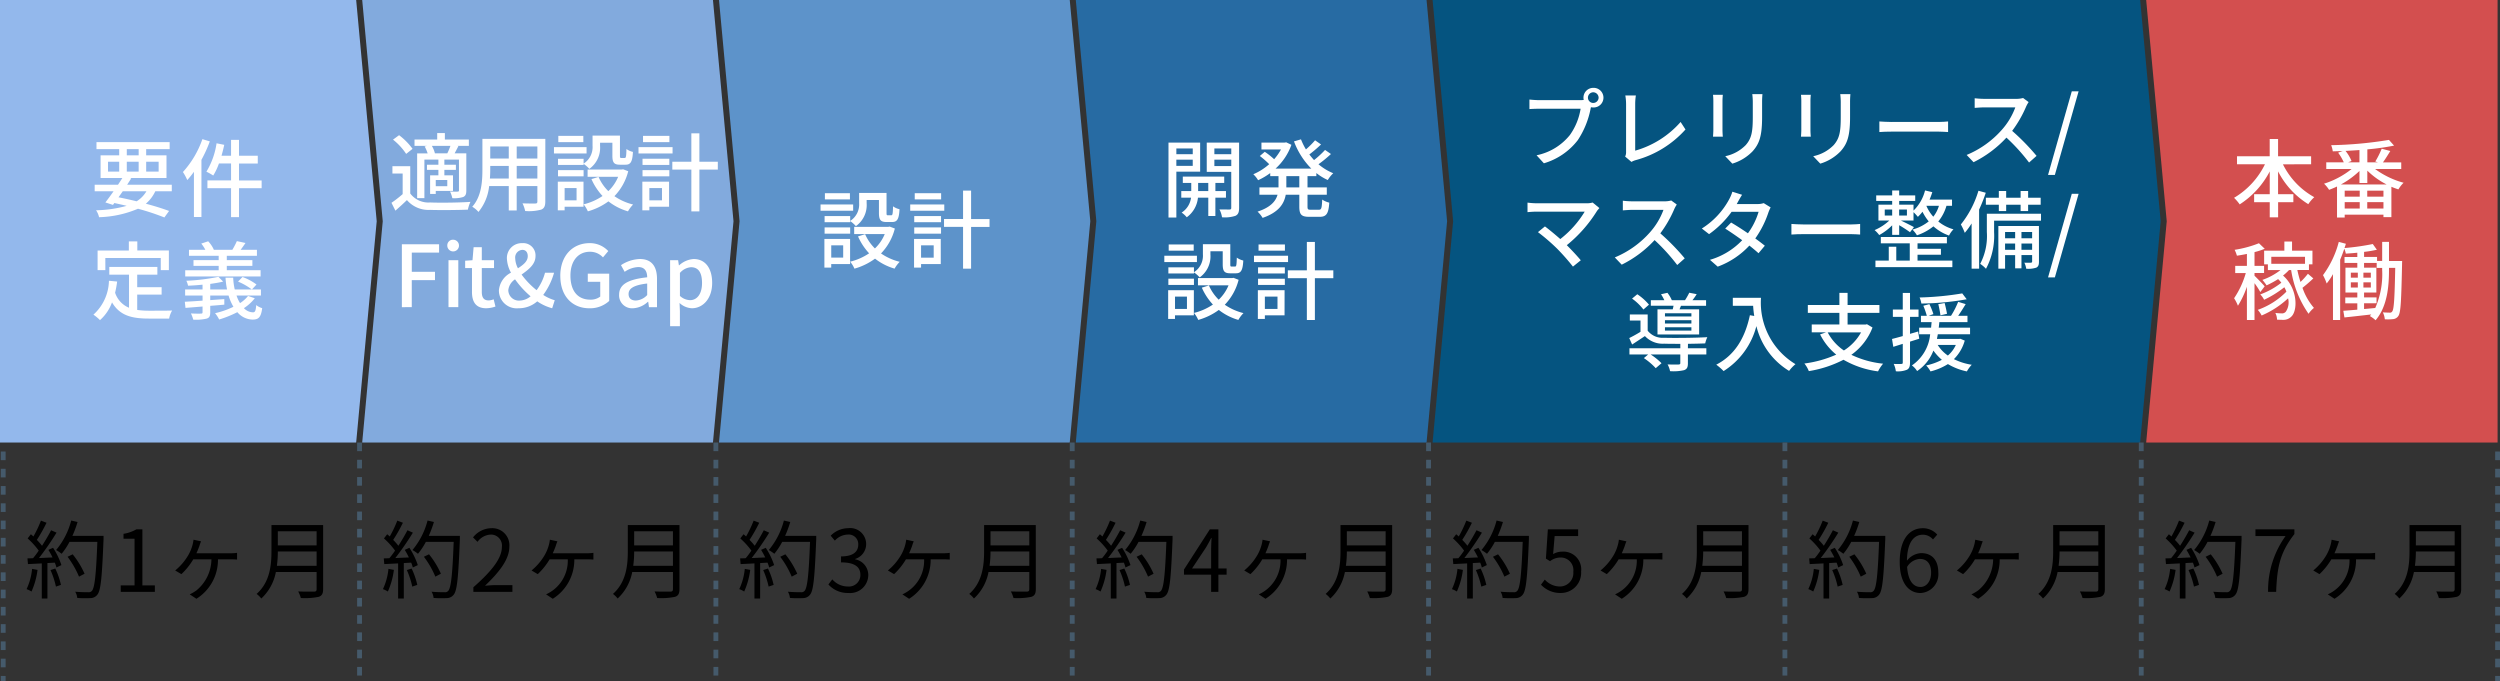 <svg xmlns="http://www.w3.org/2000/svg" xmlns:xlink="http://www.w3.org/1999/xlink" width="293.115" height="79.877" viewBox="0 0 293.115 79.877"><rect x="0" y="0" width="293.115" height="79.877" fill="#333333" stroke="none"/><defs><clipPath id="a"><rect width="293.115" height="79.877" transform="translate(0 0)" fill="none"/></clipPath></defs><g transform="translate(0 0)"><path d="M126.133,0l2.409,25.942-2.409,25.941h41.124l2.409-25.941L167.257,0Z" fill="#276ba3"/><path d="M42.467,0l2.409,25.942L42.467,51.883H83.591L86,25.942,83.591,0Z" fill="#82aadd"/><path d="M84.3,0l2.409,25.942L84.3,51.883h41.124l2.41-25.941L125.424,0Z" fill="#5d93ca"/><path d="M167.965,0l2.41,25.942-2.41,25.941h82.958l2.409-25.941L250.923,0Z" fill="#055480"/><path d="M0,0V51.883H41.759l2.409-25.941L41.759,0Z" fill="#93b8ec"/><path d="M251.631,0l2.41,25.942-2.41,25.941h41.2V0Z" fill="#d34f4f"/><g clip-path="url(#a)"><path d="M48.1,22.687a2.661,2.661,0,0,0,2.332,1.051c1.132.051,3.454.021,4.725-.069a4.092,4.092,0,0,0-.3.911c-1.151.05-3.273.069-4.434.029a3.337,3.337,0,0,1-2.713-1.15c-.42.41-.861.81-1.351,1.24l-.461-.92a13.7,13.7,0,0,0,1.312-1.021V20.345h-1.2v-.861H48.1Zm-.48-4.644a7.152,7.152,0,0,0-1.541-1.672l.711-.52a7.446,7.446,0,0,1,1.581,1.6ZM50.07,17.1H48.6v-.741H51.26V15.6h.9v.761h2.812V17.1H53.623l.12.031c-.15.309-.31.6-.441.85h1.372v4.334c0,.421-.07.641-.36.78a3.5,3.5,0,0,1-1.281.141,3.31,3.31,0,0,0-.271-.781c.4.02.781.02.9.011s.15-.04.15-.151v-3.6H52.1v.6h1.352v.6H52.1v.64h1.012v1.832H51.09v.351h-.661V20.555H51.4v-.64H50.059v-.6H51.4v-.6H49.759v4.514h-.851V17.983h1.231a4.415,4.415,0,0,0-.35-.811Zm2.372.881a6.973,6.973,0,0,0,.37-.881H50.631a3.133,3.133,0,0,1,.359.87l-.039.011Zm0,3.123H51.09v.73h1.352Z" fill="#fff"/><path d="M63.935,23.619c0,.54-.13.82-.49.961a5.511,5.511,0,0,1-1.872.16,3.88,3.88,0,0,0-.31-.9c.641.03,1.3.02,1.492.02s.25-.06.25-.251V21.816H60.582v2.863h-.931V21.816h-2.3A5.726,5.726,0,0,1,56.1,24.849a3.062,3.062,0,0,0-.73-.61c1.092-1.211,1.191-2.983,1.191-4.394V16.281h7.377Zm-4.284-2.684v-1.48H57.479v.4c0,.34-.01.71-.04,1.08Zm-2.172-2.351h2.172V17.172H57.479Zm5.526-1.412H60.582v1.412h2.423Zm0,2.283H60.582v1.48h2.423Z" fill="#fff"/><path d="M68.773,17.993H64.95v-.741h3.823Zm-.359,6.246H66.2v.421h-.8V21.3h3.014Zm.01-5.055a2.287,2.287,0,0,0,1.05-2.092V15.9h3.213v2.353c0,.229.021.269.16.269h.391c.15,0,.191-.13.21-1.051a2.078,2.078,0,0,0,.761.34c-.06,1.192-.29,1.5-.871,1.5H72.7c-.69,0-.9-.23-.9-1.051V16.732H70.355v.37A3.027,3.027,0,0,1,69.094,19.8a3.5,3.5,0,0,0-.67-.591v.13h-3v-.721h3Zm-3,.761h3v.73h-3Zm2.972-3.283H65.46v-.73h2.933ZM66.2,23.488h1.4V22.047H66.2Zm7.457-3.413A6.474,6.474,0,0,1,72.037,23a6.64,6.64,0,0,0,2.192.98,3.67,3.67,0,0,0-.6.8,6.7,6.7,0,0,1-2.293-1.171,7.513,7.513,0,0,1-2.412,1.171,3.392,3.392,0,0,0-.5-.82,6.825,6.825,0,0,0,2.221-.981A7.09,7.09,0,0,1,69.345,21l.831-.26a5.3,5.3,0,0,0,1.15,1.671,4.922,4.922,0,0,0,1.151-1.682H68.894v-.85h3.993l.171-.03Z" fill="#fff"/><path d="M78.856,17.992H74.862v-.741h3.994Zm-.411,6.246H76.134v.421h-.822V21.3h3.133Zm-3.112-5.625h3.143v.721H75.333Zm0,1.332h3.143v.73H75.333Zm3.153-3.284H75.392v-.73h3.094Zm-2.352,6.827h1.481V22.047H76.134Zm8.027-3.6H82v4.895h-.941V19.884H78.826v-.921h2.232V15.63H82v3.333h2.162Z" fill="#fff"/><path d="M47.117,28.637h4.364v.98h-3.2V31.87H51v.971H48.278v3.173H47.117Z" fill="#fff"/><path d="M52.443,28.787a.66.66,0,0,1,.711-.68.686.686,0,1,1-.711.68m.141,1.723h1.15v5.5h-1.15Z" fill="#fff"/><path d="M55.338,34.212V31.429h-.8v-.861l.862-.059.129-1.522h.961v1.522h1.432v.92H56.489v2.793c0,.661.231,1,.8,1a1.64,1.64,0,0,0,.591-.13l.21.85a3.5,3.5,0,0,1-1.081.2c-1.241,0-1.672-.771-1.672-1.932" fill="#fff"/><path d="M58.492,34.092a2.563,2.563,0,0,1,1.42-2.122,3.759,3.759,0,0,1-.48-1.662,1.738,1.738,0,0,1,1.792-1.8,1.441,1.441,0,0,1,1.562,1.521c0,.971-.822,1.581-1.632,2.162a9.533,9.533,0,0,0,1.761,1.832A5.949,5.949,0,0,0,63.9,31.98h1.061a8.054,8.054,0,0,1-1.271,2.6,4.936,4.936,0,0,0,1.351.621l-.3.941a5.659,5.659,0,0,1-1.752-.811,3.265,3.265,0,0,1-2.193.811,2.088,2.088,0,0,1-2.3-2.052m2.441,1.151a2.053,2.053,0,0,0,1.271-.5,10.687,10.687,0,0,1-1.821-1.991,1.754,1.754,0,0,0-.791,1.271,1.239,1.239,0,0,0,1.341,1.221m-.21-3.784c.631-.41,1.151-.82,1.151-1.421,0-.4-.19-.741-.63-.741a.893.893,0,0,0-.841,1,2.716,2.716,0,0,0,.32,1.161" fill="#fff"/><path d="M65.691,32.351c0-2.4,1.481-3.844,3.434-3.844a2.936,2.936,0,0,1,2.192.931l-.621.74a2.031,2.031,0,0,0-1.531-.66c-1.371,0-2.283,1.061-2.283,2.792,0,1.752.811,2.823,2.332,2.823a1.827,1.827,0,0,0,1.162-.36V33.041H68.915V32.09h2.512v3.194a3.314,3.314,0,0,1-2.333.86c-1.962,0-3.4-1.381-3.4-3.793" fill="#fff"/><path d="M72.589,34.552c0-1.181,1-1.791,3.293-2.041-.01-.641-.24-1.2-1.051-1.2a3.031,3.031,0,0,0-1.592.56l-.43-.781a4.223,4.223,0,0,1,2.222-.721c1.372,0,2,.871,2,2.332v3.314h-.941L76,35.383h-.04a2.733,2.733,0,0,1-1.752.761,1.52,1.52,0,0,1-1.621-1.592m3.293.041V33.241c-1.632.19-2.182.611-2.182,1.231,0,.541.37.762.861.762a1.943,1.943,0,0,0,1.321-.641" fill="#fff"/><path d="M78.567,30.509h.94l.09.6h.03a2.8,2.8,0,0,1,1.7-.74c1.39,0,2.171,1.111,2.171,2.8,0,1.892-1.13,2.973-2.372,2.973a2.273,2.273,0,0,1-1.452-.62l.041.94v1.783H78.567Zm3.743,2.682c0-1.15-.37-1.861-1.291-1.861a1.892,1.892,0,0,0-1.3.671v2.692a1.844,1.844,0,0,0,1.191.5c.8,0,1.4-.71,1.4-2" fill="#fff"/><path d="M18.21,22.423A4.311,4.311,0,0,1,17.1,23.884c1.051.28,2,.581,2.723.85l-.551.762a27.714,27.714,0,0,0-3.093-1.022,12.539,12.539,0,0,1-4.564.992,2.382,2.382,0,0,0-.351-.812,14.374,14.374,0,0,0,3.584-.519c-.47-.122-.951-.221-1.441-.332l-.16.221-.892-.29c.281-.361.621-.821.961-1.311H11.1v-.761h2.734c.179-.271.359-.541.509-.791H11.793V18.209h2.182v-.721H11.312v-.821h8.579v.821H17.138v.721h2.383v2.662H15.236l.15.04q-.225.36-.48.751h5.235v.761Zm-5.546-2.3h1.312V18.959H12.664Zm1.732,2.3c-.171.24-.341.48-.5.71.711.14,1.432.3,2.122.47a3.422,3.422,0,0,0,1.152-1.18Zm.47-4.214h1.392v-.721H14.866Zm1.391.75H14.865V20.12h1.392Zm.881,1.161H18.6V18.959H17.138Z" fill="#fff"/><path d="M24.6,16.577a15.523,15.523,0,0,1-.982,2.162v6.706h-.881V20.14a9.867,9.867,0,0,1-.78.971,6.222,6.222,0,0,0-.51-.942,11.205,11.205,0,0,0,2.282-3.853Zm6.076,5.485H28.022v3.393h-.931V22.062H24.319v-.911h2.772V19.169H25.67A7.125,7.125,0,0,1,25,20.581a6.175,6.175,0,0,0-.8-.451A8.881,8.881,0,0,0,25.391,16.8l.9.181c-.09.431-.2.86-.32,1.281h1.12V16.4h.931v1.862h2.2v.911h-2.2v1.982h2.654Z" fill="#fff"/><path d="M16.087,36.339a10.317,10.317,0,0,0,1.412.09c.43,0,2.112,0,2.682-.02a2.815,2.815,0,0,0-.35.942H17.449c-1.962,0-3.4-.331-4.315-1.9a5.093,5.093,0,0,1-1.411,2.082,5.138,5.138,0,0,0-.77-.64,5.513,5.513,0,0,0,1.821-3.974l.961.09a12.314,12.314,0,0,1-.24,1.312,2.866,2.866,0,0,0,1.631,1.761V32.2H12.814V31.3H18.45V32.2H16.087v1.471H18.95v.87H16.087Zm-3.734-4.664h-.91v-2.3h3.663V28.3H16.1v1.07h3.7v2.3h-.95V30.253h-6.5Z" fill="#fff"/><path d="M29.874,34.968A5.312,5.312,0,0,1,28.6,36.129a1.487,1.487,0,0,0,1.06.49c.261,0,.33-.21.381-.85a2.035,2.035,0,0,0,.7.36c-.139,1.081-.43,1.341-1.13,1.341a2.383,2.383,0,0,1-1.783-.87,12.665,12.665,0,0,1-2.131.86,4.058,4.058,0,0,0-.481-.74,9.793,9.793,0,0,0,2.152-.751,5.853,5.853,0,0,1-.57-1.322H24.649v.541c.54-.041,1.1-.08,1.651-.121v.652c-.551.05-1.111.1-1.651.139v.751c0,.451-.1.651-.431.751a5.521,5.521,0,0,1-1.561.12,3.986,3.986,0,0,0-.271-.731c.5.03,1.031.03,1.162.02.16,0,.2-.04.2-.18v-.651l-2,.161-.08-.721c.572-.029,1.292-.07,2.082-.13v-.6H21.706v-.711h2.041v-.56c-.58.06-1.16.1-1.7.12a2.221,2.221,0,0,0-.2-.58,23.448,23.448,0,0,0,3.764-.461l.55.561c-.44.11-.96.19-1.511.27v.65H26.62a9.778,9.778,0,0,1-.179-1.38h.9a7.412,7.412,0,0,0,.181,1.38h2a7.273,7.273,0,0,0-1.613-.92l.522-.54a6.185,6.185,0,0,1,1.641.88l-.531.58h1.052v.711H27.732a4.279,4.279,0,0,0,.41.891,3.828,3.828,0,0,0,.941-.841Zm.68-2.553H21.716v-.73H25.64v-.511H22.687V30.5H25.64v-.51H22.157v-.7h1.921a4.218,4.218,0,0,0-.48-.731l.81-.27a3.534,3.534,0,0,1,.662.981l-.051.02h2.222a9.084,9.084,0,0,0,.531-1.021l1.011.22c-.2.291-.391.57-.571.8h1.912v.7H26.591v.51h3v.671h-3v.511h3.963Z" fill="#fff"/><path d="M100.029,24.711H96.206V23.97h3.823Zm-.359,6.246H97.457v.421h-.8V28.015H99.67Zm.01-5.055a2.287,2.287,0,0,0,1.05-2.092V22.619h3.213v2.353c0,.229.021.269.16.269h.391c.15,0,.191-.13.21-1.051a2.078,2.078,0,0,0,.761.34c-.06,1.192-.29,1.5-.871,1.5h-.641c-.69,0-.9-.23-.9-1.051V23.45h-1.442v.37a3.027,3.027,0,0,1-1.261,2.693,3.5,3.5,0,0,0-.67-.591v.13h-3v-.721h3Zm-3,.761h3v.73h-3Zm2.972-3.283H96.716v-.73h2.933Zm-2.192,6.826h1.4V28.765h-1.4Zm7.457-3.413a6.474,6.474,0,0,1-1.621,2.923,6.64,6.64,0,0,0,2.192.98,3.67,3.67,0,0,0-.6.8,6.7,6.7,0,0,1-2.293-1.171A7.513,7.513,0,0,1,100.18,31.5a3.392,3.392,0,0,0-.5-.82A6.825,6.825,0,0,0,101.9,29.7a7.09,7.09,0,0,1-1.3-1.982l.831-.26a5.3,5.3,0,0,0,1.15,1.671,4.923,4.923,0,0,0,1.151-1.682H100.15v-.85h3.993l.171-.03Z" fill="#fff"/><path d="M110.713,24.711h-3.994V23.97h3.994Zm-.411,6.246h-2.311v.421h-.822V28.015H110.3Zm-3.112-5.625h3.143v.721H107.19Zm0,1.332h3.143v.73H107.19Zm3.153-3.284h-3.094v-.73h3.094Zm-2.352,6.827h1.481V28.766h-1.481Zm8.027-3.6h-2.162V31.5h-.941V26.6h-2.232v-.921h2.232V22.349h.941v3.333h2.162Z" fill="#fff"/><path d="M137.923,20.131v5.375H137V16.717h3.713v3.414Zm0-2.053h1.922v-.67h-1.922Zm1.921.641h-1.922v.73h1.922Zm2.654,4.455v2.151h-.831V23.174h-1.212a3.225,3.225,0,0,1-1.311,2.3,3.163,3.163,0,0,0-.6-.55,2.427,2.427,0,0,0,1.1-1.751H138.5V22.4h1.17v-.951h-.991v-.74h4.856v.74H142.5V22.4h1.24v.772Zm-.831-1.723h-1.191V22.4h1.191Zm3.613,2.913c0,.511-.1.781-.431.941a3.938,3.938,0,0,1-1.571.17,3.008,3.008,0,0,0-.3-.921c.51.01,1.021.01,1.181.01s.2-.059.2-.21v-4.2h-2.873V16.717h3.794Zm-2.9-6.286h1.982v-.67h-1.982Zm1.982.641h-1.982v.751h1.982Z" fill="#fff"/><path d="M153.3,20.65v1.322h2.262v.861H153.3V24.2c0,.341.05.39.37.39h.971c.291,0,.341-.2.381-1.191a2.555,2.555,0,0,0,.83.36c-.08,1.291-.34,1.662-1.121,1.662h-1.221c-.942,0-1.171-.27-1.171-1.221V22.833h-1.592c-.19,1.061-.821,2.061-2.713,2.713a3.142,3.142,0,0,0-.591-.732c1.542-.51,2.133-1.23,2.343-1.981h-2.122v-.861H149.9V20.65h-.971v-.359a7.894,7.894,0,0,1-1.422.839,3.162,3.162,0,0,0-.561-.7,6.859,6.859,0,0,0,1.862-1.18,10.107,10.107,0,0,0-1.1-.961l.581-.492a8.8,8.8,0,0,1,1.1.872,6.388,6.388,0,0,0,.8-1.142H147.9v-.811h2.733l.17-.029.611.29a6.9,6.9,0,0,1-1.862,2.792h4.194a8.991,8.991,0,0,1-2.032-3.192l.821-.24a7.592,7.592,0,0,0,.58,1.18,9.831,9.831,0,0,0,1.072-1.07l.7.49a15.836,15.836,0,0,1-1.371,1.171c.17.23.36.45.55.661a10.835,10.835,0,0,0,1.291-1.191l.692.48a14.887,14.887,0,0,1-1.462,1.2,6.245,6.245,0,0,0,1.731,1.051,3.58,3.58,0,0,0-.64.8,6.358,6.358,0,0,1-1.341-.82v.359Zm-.961,0h-1.521v1.322h1.521Z" fill="#fff"/><path d="M140.335,30.724h-3.824v-.74h3.824Zm-.361,6.246h-2.212v.42h-.8V34.027h3.013Zm.011-5.055a2.286,2.286,0,0,0,1.05-2.091V28.632h3.213v2.352c0,.23.021.27.16.27h.391c.15,0,.191-.13.21-1.051a2.1,2.1,0,0,0,.761.341c-.06,1.191-.29,1.5-.87,1.5h-.641c-.691,0-.9-.23-.9-1.051V29.462h-1.442v.371a3.027,3.027,0,0,1-1.26,2.693,3.537,3.537,0,0,0-.671-.591v.131h-3v-.721h3Zm-3,.761h3v.73h-3Zm2.972-3.283h-2.933v-.731h2.933Zm-2.192,6.826h1.4V34.778h-1.4Zm7.458-3.413a6.5,6.5,0,0,1-1.622,2.923,6.662,6.662,0,0,0,2.192.981,3.647,3.647,0,0,0-.6.8,6.71,6.71,0,0,1-2.292-1.172,7.52,7.52,0,0,1-2.413,1.172,3.378,3.378,0,0,0-.5-.821,6.806,6.806,0,0,0,2.221-.982,7.07,7.07,0,0,1-1.3-1.981l.83-.261a5.308,5.308,0,0,0,1.151,1.672,4.927,4.927,0,0,0,1.151-1.682h-3.584v-.85h4l.169-.03Z" fill="#fff"/><path d="M151.019,30.724h-3.994v-.74h3.994Zm-.41,6.246H148.3v.42h-.822V34.027h3.134ZM147.5,31.345h3.143v.721H147.5Zm0,1.332h3.143v.73H147.5Zm3.152-3.284h-3.093v-.731h3.093ZM148.3,36.22h1.481V34.779H148.3Zm8.027-3.6h-2.162v4.9h-.941v-4.9h-2.232v-.921h2.232V28.362h.941v3.333h2.162Z" fill="#fff"/><path d="M267.665,19.264a8.9,8.9,0,0,0,3.674,3.854,4.191,4.191,0,0,0-.7.821,9.72,9.72,0,0,1-3.544-3.844v2.673h1.792v.94H267.1V25.48h-.982V23.708h-1.831v-.94h1.831V20.1a10.163,10.163,0,0,1-3.523,3.864,5.314,5.314,0,0,0-.66-.77,9.306,9.306,0,0,0,3.623-3.935H262.28v-.94h3.833V16.3h.982v2.023h3.874v.94Z" fill="#fff"/><path d="M278.468,19.815a10.1,10.1,0,0,0,3.344,1.612,3.571,3.571,0,0,0-.61.781c-.271-.091-.551-.191-.821-.311v3.564h-.931v-.29h-4.544v.33h-.9V21.867c-.311.15-.631.28-.931.391a3.594,3.594,0,0,0-.591-.721,9.959,9.959,0,0,0,3.233-1.722h-2.972v-.78H274.8a6.1,6.1,0,0,0-.662-1.132l.532-.2c-.391.02-.782.03-1.162.04a2.959,2.959,0,0,0-.19-.721,46.384,46.384,0,0,0,6.777-.62l.6.67a28.13,28.13,0,0,1-3.133.441v1.522h1.251l-.32-.1a9.921,9.921,0,0,0,.751-1.5l1.011.27c-.29.471-.6.971-.861,1.332h2.142v.78Zm1.352,1.812a9.166,9.166,0,0,1-2.262-1.621v1.451h-.921V20.046a10.107,10.107,0,0,1-2.172,1.581Zm-3.152.73h-1.762v.7h1.762Zm-1.762,2.093h1.762V23.7h-1.762Zm1.731-6.856c-.541.039-1.09.069-1.631.1a4.829,4.829,0,0,1,.7,1.182l-.411.16h1.341Zm2.813,4.763h-1.9v.7h1.9Zm0,1.342h-1.9v.751h1.9Z" fill="#fff"/><path d="M265.012,34.243a9.344,9.344,0,0,0-.68-1.041v4.314h-.891v-3.9a10.857,10.857,0,0,1-1.051,2.232,5.18,5.18,0,0,0-.451-.881,10.355,10.355,0,0,0,1.371-2.952h-1.24V31.17h1.371v-1.4c-.4.09-.791.15-1.172.21a3.693,3.693,0,0,0-.269-.69,13.052,13.052,0,0,0,2.852-.772l.681.651a8.384,8.384,0,0,1-1.2.39V31.17h1.121v.842h-1.121v.32c.28.26,1.021,1.03,1.191,1.24Zm6.216-1.6c-.4.381-.871.791-1.271,1.1A7.156,7.156,0,0,0,271.3,36.1a3.181,3.181,0,0,0-.631.691,12.18,12.18,0,0,1-2.042-5.125h-.25a6.3,6.3,0,0,1-.7.641c1.751,1.541,1.742,4.143.951,4.835a1.3,1.3,0,0,1-.961.359c-.191,0-.441-.01-.691-.02a1.955,1.955,0,0,0-.2-.791,7.009,7.009,0,0,0,.721.051.562.562,0,0,0,.52-.221,1.914,1.914,0,0,0,.25-1.541,10.722,10.722,0,0,1-3.1,2.012,3.158,3.158,0,0,0-.45-.661,8.9,8.9,0,0,0,3.352-2.132,2.943,2.943,0,0,0-.24-.52,12.1,12.1,0,0,1-2.372,1.471,2.456,2.456,0,0,0-.45-.631,8.812,8.812,0,0,0,2.471-1.371,2.951,2.951,0,0,0-.38-.421,11.2,11.2,0,0,1-1.351.732,5.862,5.862,0,0,0-.49-.641,7.494,7.494,0,0,0,2.122-1.151H265.9V30.99h-.44v-1.6h2.373V28.317h.9v1.071h2.393v1.6h-.411v.671h-1.361a13.833,13.833,0,0,0,.37,1.4,8.993,8.993,0,0,0,.87-.961ZM266.3,30.929h3.954v-.82H266.3Z" fill="#fff"/><path d="M281.642,30.6s-.01.3-.01.4c-.091,4.215-.15,5.615-.421,6.026a.836.836,0,0,1-.62.39,5.97,5.97,0,0,1-.981.02,2.268,2.268,0,0,0-.231-.81c.36.019.661.03.821.03a.29.29,0,0,0,.29-.16c.191-.271.271-1.512.341-5.086H280.1v.24c0,1.912-.191,4.275-1.572,5.9a3.368,3.368,0,0,0-.67-.491c.049-.06.11-.13.16-.19-1.141.13-2.273.26-3.143.351l-.13-.782c.46-.03,1.021-.08,1.641-.129v-.742h-1.411v-.69h1.411V34.3h-1.391V31.38h1.391v-.551h-1.5v-.7h1.5v-.5c-.46.05-.92.08-1.351.11a2.89,2.89,0,0,0-.171-.581c-.149.431-.309.871-.49,1.291v7.067h-.841V32.14a7.674,7.674,0,0,1-.74,1.1,5.971,5.971,0,0,0-.431-.98,11.438,11.438,0,0,0,1.852-3.9l.831.221c-.05.16-.1.33-.16.5a27.707,27.707,0,0,0,3.313-.47l.481.671a13.646,13.646,0,0,1-1.5.25v.59H278.7v.47h.6V28.356h.8V30.6Zm-6.016,1.953h.82V31.97h-.82Zm0,1.161h.82V33.1h-.82Zm2.342-1.742H277.1v.581h.871Zm0,1.131H277.1v.61h.871Zm1.331-1.692h-.641v-.58h-1.481v.551h1.441V34.3h-1.441v.57h1.462v.69h-1.462v.671l1.311-.12a9.854,9.854,0,0,0,.811-4.454Z" fill="#fff"/><path d="M186.8,10.3a1.151,1.151,0,1,1,0,2.3,1.25,1.25,0,0,1-.271-.03c-.009.06-.03.13-.04.19a10.186,10.186,0,0,1-1.5,3.673,7.782,7.782,0,0,1-3.974,2.713l-.86-.94a6.724,6.724,0,0,0,3.914-2.383,7.285,7.285,0,0,0,1.251-3.073H180.4c-.421,0-.822.02-1.081.04V11.67c.28.03.751.07,1.081.07h4.854a3.41,3.41,0,0,0,.431-.02,1.183,1.183,0,0,1-.03-.27A1.151,1.151,0,0,1,186.8,10.3m0,1.771a.633.633,0,0,0,.631-.62.642.642,0,0,0-.631-.631.632.632,0,0,0-.621.631.623.623,0,0,0,.621.62" fill="#fff"/><path d="M190.651,17.8V12.2a5.932,5.932,0,0,0-.09-1.011H191.8a6.663,6.663,0,0,0-.08,1v5.475a11.1,11.1,0,0,0,5.325-3.363l.571.881a12.014,12.014,0,0,1-5.835,3.593,2.062,2.062,0,0,0-.5.21l-.741-.63a1.109,1.109,0,0,0,.11-.561" fill="#fff"/><path d="M201.954,11.859v3.354c0,.26.02.61.041.81h-1.152c.01-.169.04-.52.04-.81V11.859a6.488,6.488,0,0,0-.04-.741h1.152a7.38,7.38,0,0,0-.041.741m4.645.1v1.781c0,2.292-.36,3.143-1.1,3.985a5.486,5.486,0,0,1-2.391,1.461l-.831-.872a4.67,4.67,0,0,0,2.4-1.3c.7-.8.831-1.582.831-3.334V11.96a7.769,7.769,0,0,0-.06-.922h1.191c-.02.261-.04.561-.04.922" fill="#fff"/><path d="M212.268,11.859v3.354c0,.26.021.61.041.81h-1.152c.011-.169.04-.52.04-.81V11.859a6.488,6.488,0,0,0-.04-.741h1.152c-.02.211-.041.461-.041.741m4.645.1v1.781c0,2.292-.36,3.143-1.1,3.985a5.494,5.494,0,0,1-2.392,1.461l-.831-.872a4.666,4.666,0,0,0,2.4-1.3c.7-.8.831-1.582.831-3.334V11.96a7.765,7.765,0,0,0-.06-.922h1.191c-.019.261-.04.561-.04.922" fill="#fff"/><path d="M221.839,14.3h5.445c.481,0,.871-.04,1.121-.061v1.243c-.219-.011-.679-.051-1.121-.051h-5.445c-.55,0-1.15.02-1.491.051V14.241c.331.021.951.061,1.491.061" fill="#fff"/><path d="M237.558,12.491a13.692,13.692,0,0,1-1.641,2.853,26.457,26.457,0,0,1,2.863,2.932l-.881.781a22.35,22.35,0,0,0-2.653-2.922,13.156,13.156,0,0,1-3.854,2.882l-.811-.851a11.231,11.231,0,0,0,4.115-2.933,8.239,8.239,0,0,0,1.591-2.642h-3.673c-.391,0-.931.049-1.091.06V11.519a10.4,10.4,0,0,0,1.091.071h3.714a3.046,3.046,0,0,0,.871-.1l.65.48a3.416,3.416,0,0,0-.291.521" fill="#fff"/><path d="M242.908,10.708h.8l-2.783,9.8h-.8Z" fill="#fff"/><path d="M187.234,24.746a16.015,16.015,0,0,1-3.533,4c.591.591,1.241,1.291,1.641,1.771l-.921.742a25.653,25.653,0,0,0-1.851-2.1,23.362,23.362,0,0,0-2.252-1.942l.82-.67c.381.28,1.131.89,1.8,1.481a11.8,11.8,0,0,0,2.863-3.214h-5.626c-.4,0-.871.041-1.081.061V23.755a8.712,8.712,0,0,0,1.081.08h5.786a2.57,2.57,0,0,0,.771-.09l.791.65c-.11.13-.221.25-.291.351" fill="#fff"/><path d="M196.306,24.506a13.691,13.691,0,0,1-1.641,2.853,26.456,26.456,0,0,1,2.863,2.932l-.881.781a22.352,22.352,0,0,0-2.653-2.922,13.156,13.156,0,0,1-3.854,2.882l-.811-.851a11.231,11.231,0,0,0,4.115-2.933,8.239,8.239,0,0,0,1.591-2.642h-3.673c-.391,0-.931.049-1.091.06V23.534a10.4,10.4,0,0,0,1.091.071h3.714a3.046,3.046,0,0,0,.871-.1l.65.48a3.414,3.414,0,0,0-.291.521" fill="#fff"/><path d="M203.736,23.725c-.039.07-.069.13-.109.2h2.412a2.369,2.369,0,0,0,.751-.109l.81.5a4.979,4.979,0,0,0-.27.621,11.5,11.5,0,0,1-1.531,3.022c.419.3.81.6,1.121.851l-.741.881c-.281-.26-.661-.57-1.071-.9a9.546,9.546,0,0,1-3.714,2.473l-.911-.8a8.514,8.514,0,0,0,3.784-2.3c-.691-.5-1.412-.992-1.992-1.362l.69-.711c.6.351,1.3.8,1.972,1.262a8.2,8.2,0,0,0,1.252-2.522h-3.163a11.328,11.328,0,0,1-2.643,2.622l-.85-.661a9.173,9.173,0,0,0,3.2-3.414,4.748,4.748,0,0,0,.38-.9l1.141.36c-.2.3-.411.691-.521.891" fill="#fff"/><path d="M211.527,26.318h5.445c.481,0,.871-.04,1.121-.061V27.5c-.219-.011-.679-.051-1.121-.051h-5.445c-.55,0-1.15.02-1.491.051V26.257c.331.021.951.061,1.491.061" fill="#fff"/><path d="M228.217,24.125a5.116,5.116,0,0,1-.961,1.842,4.9,4.9,0,0,0,1.781.921,2.738,2.738,0,0,0-.521.73,5.416,5.416,0,0,1-1.831-1.08,6.187,6.187,0,0,1-1.932,1.051,3.287,3.287,0,0,0-.531-.671,5.263,5.263,0,0,0,1.913-.961,5.778,5.778,0,0,1-.731-1.131,5.428,5.428,0,0,1-.541.6,5.8,5.8,0,0,0-.511-.551v.981h-1.481c.451.211,1.281.631,1.531.771l-.46.6a14.729,14.729,0,0,0-1.271-.822v1.131h-.821V26.417a6.5,6.5,0,0,1-1.521,1.142,3.275,3.275,0,0,0-.541-.581,5.784,5.784,0,0,0,1.722-1.121h-1.272V24h1.612v-.44h-1.872v-.65h1.872v-.581h.821v.581h1.881v.65h-1.881V24h1.681v.691a4.979,4.979,0,0,0,1.352-2.362l.85.2a7.979,7.979,0,0,1-.32.871h2.633v.73Zm-3.394,6.427h4.084v.771h-9.019v-.771h1.562V28.93h.881v1.622h1.581V28.53h-3.393v-.741h7.747v.741h-3.443v.64h2.743v.7h-2.743Zm-3.844-5.285h.871v-.7h-.871Zm2.6-.7h-.911v.7h.911Zm2.282-.43a4.63,4.63,0,0,0,.811,1.271,3.819,3.819,0,0,0,.661-1.282h-1.472Z" fill="#fff"/><path d="M232.824,22.6a18.565,18.565,0,0,1-.78,1.972V31.5h-.881V26.2a9.127,9.127,0,0,1-.8,1.1,7.156,7.156,0,0,0-.461-.981,11.636,11.636,0,0,0,2.063-3.954Zm6.476,3.274h-5.5v1.341a8.2,8.2,0,0,1-.951,4.3,3.756,3.756,0,0,0-.68-.58,7.03,7.03,0,0,0,.781-3.734V25.056H239.3Zm-4.945-1.872h-1.521v-.821h1.521v-.791h.861v.791h1.692v-.791h.881v.791h1.471v.821h-1.471v.741h-.881v-.741h-1.692v.741h-.861Zm4.705,6.667c0,.37-.06.58-.31.71a3.033,3.033,0,0,1-1.181.13,2.513,2.513,0,0,0-.221-.71c.361.009.671.009.771,0s.14-.041.14-.141v-.75h-1.251v1.551h-.741V29.912h-1.18V31.5H234.3V26.5h4.755Zm-3.973-2.734h1.181V27.2h-1.181Zm1.18.621h-1.181v.73h1.181Zm.741-.621h1.251V27.2h-1.251Zm1.251.621h-1.251v.73h1.251Z" fill="#fff"/><path d="M242.908,22.724h.8l-2.783,9.8h-.8Z" fill="#fff"/><path d="M197.9,40.836h2.162v.72H197.9v1.031c0,.45-.09.68-.44.811a5.457,5.457,0,0,1-1.652.119,2.714,2.714,0,0,0-.291-.79c.571.02,1.131.02,1.282.01s.21-.04.21-.17V41.556h-3.484a7.475,7.475,0,0,1,1.281,1.031l-.679.581a7.432,7.432,0,0,0-1.392-1.182l.511-.43h-2.2v-.72h5.966v-.522c-.731,0-1.421,0-1.9-.019a2.842,2.842,0,0,1-2.252-.891c-.48.32-.971.641-1.5.99l-.34-.759a15.027,15.027,0,0,0,1.322-.732V37.582h-1.251v-.711h2.092v1.9a2.218,2.218,0,0,0,1.921.831c1.171.04,3.754.01,5.075-.07a3.34,3.34,0,0,0-.25.73c-.521.021-1.261.04-2.022.05Zm-5.215-4.545a6.256,6.256,0,0,0-1.332-1.281l.612-.511a6.439,6.439,0,0,1,1.371,1.221Zm3.433-.02c.04-.131.07-.281.1-.421h-2.663V35.2h1.582a4.9,4.9,0,0,0-.39-.7l.751-.17a3.911,3.911,0,0,1,.52.871h1.541a8.026,8.026,0,0,0,.5-.881l.871.17a6.715,6.715,0,0,1-.5.711h1.6v.65h-2.942c-.061.151-.122.29-.171.421h2.3v2.943h-4.884V36.271Zm2.192.46h-3.1v.37h3.1Zm0,.811h-3.1v.391h3.1Zm0,.831h-3.1v.391h3.1Z" fill="#fff"/><path d="M206.469,34.919a8.415,8.415,0,0,0,4.044,7.777,4.705,4.705,0,0,0-.75.791,8.489,8.489,0,0,1-3.834-5.255,8.826,8.826,0,0,1-3.844,5.275,7.125,7.125,0,0,0-.861-.75c2.152-1.111,3.363-3.084,3.944-5.8l.511.09a11.358,11.358,0,0,1-.131-1.192h-2.382v-.94Z" fill="#fff"/><path d="M219.545,38.4a7,7,0,0,1-2.483,3.2,11.216,11.216,0,0,0,3.724,1.041,4.408,4.408,0,0,0-.591.9,10.864,10.864,0,0,1-4.053-1.361,13.467,13.467,0,0,1-4.064,1.331,3.409,3.409,0,0,0-.52-.891,13.411,13.411,0,0,0,3.733-1.041,7.241,7.241,0,0,1-1.892-2.372l.691-.24h-1.672v-.921h3.243V36.681h-3.7V35.76h3.7V34.338h.961V35.76h3.733v.921h-3.733v1.371h2.112l.16-.04Zm-5.255.57a5.838,5.838,0,0,0,1.9,2.122,5.914,5.914,0,0,0,2.013-2.122Z" fill="#fff"/><path d="M223.942,40.054V42.5c0,.46-.09.711-.361.851a2.805,2.805,0,0,1-1.3.181,2.919,2.919,0,0,0-.25-.862c.4.011.771.011.881,0,.13,0,.18-.03.18-.17V40.314l-1.111.35-.15-.921c.351-.089.79-.209,1.261-.339V37.152H221.93V36.29h1.161V34.349h.851V36.29h1v.862h-1v1.991c.31-.09.641-.18.951-.28l.13.851Zm6.417-.12a4.894,4.894,0,0,1-1.272,2.172,7.05,7.05,0,0,0,2.092.661,3.691,3.691,0,0,0-.57.78,7.1,7.1,0,0,1-2.223-.86,7.048,7.048,0,0,1-2.041.86,3.26,3.26,0,0,0-.511-.7,7.023,7.023,0,0,0,1.842-.661,5.941,5.941,0,0,1-.991-1.081,5.022,5.022,0,0,1-1.912,2.4,2.4,2.4,0,0,0-.611-.66,4.973,4.973,0,0,0,2.142-3.654h-1.291v-.771h1.4c.021-.229.04-.44.061-.65h-1.251v-.741h.69a9.271,9.271,0,0,0-.411-1.181l.711-.191a8.348,8.348,0,0,1,.471,1.172l-.571.2h2.633a9.472,9.472,0,0,0,.84-1.641l.881.269c-.279.461-.59.961-.881,1.372h1.092v.741h-3.3c-.019.22-.04.43-.069.65h3.673v.771H227.2c-.03.19-.07.361-.1.55h2.593l.16-.019Zm.23-4.845a32.459,32.459,0,0,1-5.315.5,3.137,3.137,0,0,0-.21-.71,35.156,35.156,0,0,0,5-.48Zm-3.4,5.356a4.27,4.27,0,0,0,1.191,1.241,3.542,3.542,0,0,0,.932-1.241Zm.32-3.474c-.039-.33-.149-.891-.25-1.312L228,35.53c.111.41.23.951.28,1.26Z" fill="#fff"/><line y2="27.993" transform="translate(42.155 51.883)" fill="none" stroke="#455a6b" stroke-miterlimit="10" stroke-width="0.567" stroke-dasharray="1.012 1.012"/><line y2="27.993" transform="translate(83.935 51.883)" fill="none" stroke="#455a6b" stroke-miterlimit="10" stroke-width="0.567" stroke-dasharray="1.012 1.012"/><line y2="27.993" transform="translate(125.714 51.883)" fill="none" stroke="#455a6b" stroke-miterlimit="10" stroke-width="0.567" stroke-dasharray="1.012 1.012"/><line y2="27.993" transform="translate(167.493 51.883)" fill="none" stroke="#455a6b" stroke-miterlimit="10" stroke-width="0.567" stroke-dasharray="1.012 1.012"/><line y2="27.993" transform="translate(209.273 51.883)" fill="none" stroke="#455a6b" stroke-miterlimit="10" stroke-width="0.567" stroke-dasharray="1.012 1.012"/><line y2="27.993" transform="translate(251.052 51.883)" fill="none" stroke="#455a6b" stroke-miterlimit="10" stroke-width="0.567" stroke-dasharray="1.012 1.012"/><line y2="26.937" transform="translate(0.376 52.94)" fill="none" stroke="#455a6b" stroke-miterlimit="10" stroke-width="0.567" stroke-dasharray="1.012 1.012"/><line y2="26.937" transform="translate(292.831 52.94)" fill="none" stroke="#455a6b" stroke-miterlimit="10" stroke-width="0.567" stroke-dasharray="1.012 1.012"/><path d="M4.4,66.817a8.863,8.863,0,0,1-.707,2.538,2.618,2.618,0,0,0-.577-.28A7.183,7.183,0,0,0,3.763,66.7Zm1.82-2.589A8.515,8.515,0,0,1,7.2,66.256l-.586.281a3.438,3.438,0,0,0-.189-.57l-.865.05v4.157H4.9V66.057l-1.622.08-.06-.67c.2,0,.428-.009.657-.02a9.748,9.748,0,0,0,.666-.889,9.115,9.115,0,0,0-1.3-1.43l.378-.489c.1.079.2.17.3.26A13.541,13.541,0,0,0,4.8,61.04l.657.25A17.952,17.952,0,0,1,4.32,63.3a7.091,7.091,0,0,1,.607.69c.407-.63.785-1.279,1.065-1.819l.636.28a32.354,32.354,0,0,1-2.059,2.978c.5-.02,1.044-.05,1.591-.07a9.463,9.463,0,0,0-.487-.89Zm.259,2.429a8.664,8.664,0,0,1,.666,1.919l-.587.2a9.95,9.95,0,0,0-.637-1.939Zm5.661-3.448c-.18,4.477-.318,6.026-.727,6.516a1.021,1.021,0,0,1-.826.4,11.579,11.579,0,0,1-1.532-.02,1.7,1.7,0,0,0-.238-.729c.666.059,1.273.059,1.522.059a.486.486,0,0,0,.428-.15c.328-.34.5-1.859.646-5.757H8.15a7.912,7.912,0,0,1-.925,1.4,5.193,5.193,0,0,0-.647-.439A8.805,8.805,0,0,0,8.349,61.03l.746.17a12.88,12.88,0,0,1-.606,1.629H12.14Zm-2.876,4.4a10.752,10.752,0,0,0-1.343-2.329l.6-.289a10.068,10.068,0,0,1,1.393,2.278Z"/><path d="M14.154,68.635h1.621V63.168H14.482v-.58a4.355,4.355,0,0,0,1.512-.529h.7v6.576h1.463v.76h-4Z"/><path d="M23.387,63.988c-.09.25-.219.58-.358.88h3.99a5.294,5.294,0,0,0,.775-.05v.789c-.259-.019-.577-.03-.775-.03H25.556a5.381,5.381,0,0,1-2.527,4.628l-.786-.52a4.843,4.843,0,0,0,.786-.46,4.784,4.784,0,0,0,1.761-3.648H22.66a7.918,7.918,0,0,1-1.392,1.739l-.727-.43a6.7,6.7,0,0,0,1.5-1.739,4.855,4.855,0,0,0,.537-1.279,3.849,3.849,0,0,0,.11-.589l.885.189a4.774,4.774,0,0,0-.189.52"/><path d="M37.886,69.075c0,.52-.148.78-.516.9a7.965,7.965,0,0,1-2.1.14,3.538,3.538,0,0,0-.308-.77c.826.031,1.622.02,1.85.02s.309-.08.309-.3v-2H32.345a5.648,5.648,0,0,1-1.711,3.109,2.766,2.766,0,0,0-.547-.539c1.582-1.4,1.741-3.429,1.741-5.018V61.559h6.058Zm-.765-2.738V64.658H32.574a12.533,12.533,0,0,1-.109,1.679Zm-4.547-2.389h4.547V62.289H32.574Z"/><path d="M46.181,66.817a8.83,8.83,0,0,1-.707,2.538,2.618,2.618,0,0,0-.577-.28,7.182,7.182,0,0,0,.647-2.378ZM48,64.228a8.56,8.56,0,0,1,.985,2.028l-.587.281a3.438,3.438,0,0,0-.189-.57l-.865.05v4.157h-.667V66.057l-1.622.08-.06-.67c.2,0,.428-.009.657-.02a9.747,9.747,0,0,0,.666-.889,9.066,9.066,0,0,0-1.3-1.43l.378-.489c.1.079.2.17.3.26a13.541,13.541,0,0,0,.886-1.859l.656.25A17.8,17.8,0,0,1,46.1,63.3a7.091,7.091,0,0,1,.607.69c.407-.63.785-1.279,1.065-1.819l.636.28a32.354,32.354,0,0,1-2.059,2.978c.5-.02,1.045-.05,1.591-.07a9.463,9.463,0,0,0-.487-.89Zm.259,2.429a8.663,8.663,0,0,1,.666,1.919l-.587.2a9.95,9.95,0,0,0-.637-1.939Zm5.66-3.448c-.179,4.477-.318,6.026-.726,6.516a1.022,1.022,0,0,1-.826.4,11.579,11.579,0,0,1-1.532-.02,1.716,1.716,0,0,0-.238-.729c.666.059,1.273.059,1.522.059a.486.486,0,0,0,.428-.15c.328-.34.5-1.859.646-5.757H49.931a7.912,7.912,0,0,1-.925,1.4,5.194,5.194,0,0,0-.647-.439A8.805,8.805,0,0,0,50.13,61.03l.746.17a12.88,12.88,0,0,1-.606,1.629h3.65Zm-2.875,4.4A10.711,10.711,0,0,0,49.7,65.277l.6-.289a10.025,10.025,0,0,1,1.392,2.278Z"/><path d="M55.5,68.855c2.288-2.009,3.343-3.468,3.343-4.728A1.286,1.286,0,0,0,57.5,62.678a2.043,2.043,0,0,0-1.513.85l-.526-.52A2.787,2.787,0,0,1,57.6,61.929a2.006,2.006,0,0,1,2.12,2.169c0,1.459-1.145,2.948-2.856,4.577.378-.03.826-.07,1.194-.07h2.02v.79H55.5Z"/><path d="M65.168,63.988c-.09.25-.219.58-.358.88H68.8a5.3,5.3,0,0,0,.776-.05v.789c-.259-.019-.577-.03-.776-.03H67.337a5.381,5.381,0,0,1-2.527,4.628l-.787-.52a4.329,4.329,0,0,0,2.547-4.108H64.441a7.918,7.918,0,0,1-1.392,1.739l-.727-.43a6.7,6.7,0,0,0,1.5-1.739,4.855,4.855,0,0,0,.537-1.279,3.848,3.848,0,0,0,.11-.589l.885.189a4.774,4.774,0,0,0-.189.52"/><path d="M79.667,69.075c0,.52-.149.78-.517.9a7.969,7.969,0,0,1-2.1.14,3.538,3.538,0,0,0-.308-.77c.826.031,1.622.02,1.85.02s.309-.08.309-.3v-2H74.126a5.648,5.648,0,0,1-1.711,3.109,2.8,2.8,0,0,0-.548-.539c1.582-1.4,1.741-3.429,1.741-5.018V61.559h6.059ZM78.9,66.337V64.658H74.354a12.533,12.533,0,0,1-.109,1.679Zm-4.547-2.389H78.9V62.289H74.354Z"/><path d="M87.96,66.817a8.83,8.83,0,0,1-.707,2.538,2.618,2.618,0,0,0-.577-.28,7.183,7.183,0,0,0,.647-2.378Zm1.82-2.589a8.56,8.56,0,0,1,.985,2.028l-.587.281a3.438,3.438,0,0,0-.189-.57l-.865.05v4.157h-.667V66.057l-1.622.08-.06-.67c.2,0,.428-.009.657-.02a9.748,9.748,0,0,0,.666-.889,9.066,9.066,0,0,0-1.3-1.43l.378-.489c.1.079.2.17.3.26a13.54,13.54,0,0,0,.886-1.859l.656.25A17.793,17.793,0,0,1,87.88,63.3a7.09,7.09,0,0,1,.607.69c.407-.63.785-1.279,1.065-1.819l.636.28a32.354,32.354,0,0,1-2.059,2.978c.5-.02,1.045-.05,1.591-.07a9.464,9.464,0,0,0-.487-.89Zm.259,2.429a8.664,8.664,0,0,1,.666,1.919l-.587.2a9.95,9.95,0,0,0-.637-1.939Zm5.66-3.448c-.179,4.477-.318,6.026-.726,6.516a1.022,1.022,0,0,1-.826.4,11.579,11.579,0,0,1-1.532-.02,1.716,1.716,0,0,0-.238-.729c.666.059,1.273.059,1.522.059a.487.487,0,0,0,.428-.15c.328-.34.5-1.859.646-5.757H91.71a7.913,7.913,0,0,1-.925,1.4,5.194,5.194,0,0,0-.647-.439,8.805,8.805,0,0,0,1.771-3.458l.746.17a12.88,12.88,0,0,1-.606,1.629H95.7Zm-2.875,4.4a10.711,10.711,0,0,0-1.343-2.329l.6-.289a10.025,10.025,0,0,1,1.392,2.278Z"/><path d="M97.126,68.526l.458-.6a2.406,2.406,0,0,0,1.811.839,1.347,1.347,0,0,0,1.482-1.369c0-.869-.587-1.459-2.269-1.459v-.7c1.5,0,2.02-.609,2.02-1.4a1.122,1.122,0,0,0-1.233-1.161,2.122,2.122,0,0,0-1.512.71l-.488-.579a2.913,2.913,0,0,1,2.04-.88,1.877,1.877,0,0,1,2.119,1.839,1.83,1.83,0,0,1-1.294,1.77v.039a1.883,1.883,0,0,1,1.543,1.859,2.127,2.127,0,0,1-2.338,2.089,3.013,3.013,0,0,1-2.339-1"/><path d="M106.947,63.988c-.09.25-.219.58-.358.88h3.989a5.3,5.3,0,0,0,.776-.05v.789c-.259-.019-.577-.03-.776-.03h-1.462a5.381,5.381,0,0,1-2.527,4.628l-.787-.52a4.329,4.329,0,0,0,2.547-4.108H106.22a7.918,7.918,0,0,1-1.392,1.739l-.727-.43a6.7,6.7,0,0,0,1.5-1.739,4.855,4.855,0,0,0,.537-1.279,3.848,3.848,0,0,0,.11-.589l.885.189a4.774,4.774,0,0,0-.189.52"/><path d="M121.446,69.075c0,.52-.148.78-.517.9a7.965,7.965,0,0,1-2.1.14,3.594,3.594,0,0,0-.309-.77c.826.031,1.622.02,1.851.02s.308-.08.308-.3v-2H115.9a5.648,5.648,0,0,1-1.711,3.109,2.771,2.771,0,0,0-.548-.539c1.582-1.4,1.741-3.429,1.741-5.018V61.559h6.059Zm-.766-2.738V64.658h-4.547a12.533,12.533,0,0,1-.109,1.679Zm-4.547-2.389h4.547V62.289h-4.547Z"/><path d="M129.739,66.817a8.831,8.831,0,0,1-.707,2.538,2.618,2.618,0,0,0-.577-.28A7.183,7.183,0,0,0,129.1,66.7Zm1.82-2.589a8.561,8.561,0,0,1,.985,2.028l-.587.281a3.438,3.438,0,0,0-.189-.57l-.865.05v4.157h-.667V66.057l-1.622.08-.06-.67c.2,0,.428-.009.657-.02a9.749,9.749,0,0,0,.666-.889,9.065,9.065,0,0,0-1.3-1.43l.378-.489c.1.079.2.17.3.26a13.54,13.54,0,0,0,.886-1.859l.656.25a17.794,17.794,0,0,1-1.133,2.008,7.093,7.093,0,0,1,.607.69c.407-.63.785-1.279,1.065-1.819l.636.28a32.355,32.355,0,0,1-2.059,2.978c.5-.02,1.045-.05,1.591-.07a9.458,9.458,0,0,0-.487-.89Zm.259,2.429a8.663,8.663,0,0,1,.666,1.919l-.587.2a9.949,9.949,0,0,0-.637-1.939Zm5.66-3.448c-.179,4.477-.318,6.026-.726,6.516a1.022,1.022,0,0,1-.826.4,11.579,11.579,0,0,1-1.532-.02,1.717,1.717,0,0,0-.238-.729c.666.059,1.273.059,1.522.059a.487.487,0,0,0,.428-.15c.328-.34.5-1.859.646-5.757h-3.263a7.912,7.912,0,0,1-.925,1.4,5.194,5.194,0,0,0-.647-.439,8.806,8.806,0,0,0,1.771-3.458l.746.17a12.882,12.882,0,0,1-.606,1.629h3.65Zm-2.875,4.4a10.711,10.711,0,0,0-1.343-2.329l.6-.289a10.025,10.025,0,0,1,1.392,2.278Z"/><path d="M142,67.376h-3.184v-.6l3.035-4.718h1v4.588h.965v.729h-.965v2.019H142Zm0-.729V64.4c0-.36.029-.949.05-1.329h-.04c-.179.359-.378.72-.587,1.079l-1.661,2.5Z"/><path d="M148.726,63.988c-.09.25-.219.58-.358.88h3.989a5.3,5.3,0,0,0,.776-.05v.789c-.259-.019-.577-.03-.776-.03H150.9a5.381,5.381,0,0,1-2.527,4.628l-.787-.52a4.329,4.329,0,0,0,2.547-4.108H148a7.918,7.918,0,0,1-1.392,1.739l-.727-.43a6.7,6.7,0,0,0,1.5-1.739,4.855,4.855,0,0,0,.537-1.279,3.849,3.849,0,0,0,.11-.589l.885.189a4.777,4.777,0,0,0-.189.52"/><path d="M163.225,69.075c0,.52-.148.78-.516.9a7.969,7.969,0,0,1-2.1.14,3.542,3.542,0,0,0-.309-.77c.827.031,1.623.02,1.851.02s.309-.08.309-.3v-2h-4.776a5.648,5.648,0,0,1-1.711,3.109,2.745,2.745,0,0,0-.548-.539c1.582-1.4,1.742-3.429,1.742-5.018V61.559h6.058Zm-.765-2.738V64.658h-4.547a12.54,12.54,0,0,1-.11,1.679Zm-4.547-2.389h4.547V62.289h-4.547Z"/><path d="M171.518,66.817a8.8,8.8,0,0,1-.707,2.538,2.6,2.6,0,0,0-.577-.28,7.158,7.158,0,0,0,.648-2.378Zm1.821-2.589a8.6,8.6,0,0,1,.985,2.028l-.588.281a3.426,3.426,0,0,0-.188-.57l-.866.05v4.157h-.666V66.057l-1.623.08-.06-.67c.2,0,.429-.009.657-.02a9.394,9.394,0,0,0,.666-.889,9.057,9.057,0,0,0-1.3-1.43l.377-.489c.1.079.2.17.3.26a13.542,13.542,0,0,0,.886-1.859l.657.25a18.112,18.112,0,0,1-1.133,2.008,7.093,7.093,0,0,1,.607.69c.406-.63.785-1.279,1.065-1.819l.636.28a32.552,32.552,0,0,1-2.059,2.978c.5-.02,1.044-.05,1.591-.07a9.7,9.7,0,0,0-.487-.89Zm.259,2.429a8.769,8.769,0,0,1,.666,1.919l-.588.2a9.94,9.94,0,0,0-.636-1.939Zm5.66-3.448c-.179,4.477-.319,6.026-.727,6.516a1.02,1.02,0,0,1-.825.4,11.594,11.594,0,0,1-1.533-.02,1.7,1.7,0,0,0-.237-.729c.666.059,1.272.059,1.522.059a.485.485,0,0,0,.427-.15c.329-.34.5-1.859.646-5.757h-3.263a7.91,7.91,0,0,1-.924,1.4,5.193,5.193,0,0,0-.647-.439,8.8,8.8,0,0,0,1.77-3.458l.747.17a12.884,12.884,0,0,1-.607,1.629h3.651Zm-2.875,4.4a10.71,10.71,0,0,0-1.343-2.329l.6-.289a10.061,10.061,0,0,1,1.392,2.278Z"/><path d="M180.674,68.555l.448-.6a2.4,2.4,0,0,0,1.79.81,1.58,1.58,0,0,0,1.553-1.729,1.48,1.48,0,0,0-1.513-1.669,1.98,1.98,0,0,0-1.214.43l-.487-.3.229-3.438h3.551v.789h-2.755l-.179,2.119a2.109,2.109,0,0,1,1.084-.29,2.087,2.087,0,0,1,2.2,2.329,2.374,2.374,0,0,1-2.388,2.519,3.092,3.092,0,0,1-2.318-.97"/><path d="M190.505,63.988c-.09.25-.219.58-.358.88h3.989a5.3,5.3,0,0,0,.776-.05v.789c-.259-.019-.577-.03-.776-.03h-1.462a5.381,5.381,0,0,1-2.527,4.628l-.787-.52a4.329,4.329,0,0,0,2.547-4.108h-2.129a7.918,7.918,0,0,1-1.392,1.739l-.727-.43a6.7,6.7,0,0,0,1.5-1.739,4.855,4.855,0,0,0,.537-1.279,3.851,3.851,0,0,0,.11-.589l.885.189a4.77,4.77,0,0,0-.189.52"/><path d="M205.005,69.075c0,.52-.149.78-.517.9a7.969,7.969,0,0,1-2.1.14,3.537,3.537,0,0,0-.308-.77c.826.031,1.622.02,1.85.02s.309-.08.309-.3v-2h-4.775a5.654,5.654,0,0,1-1.711,3.109,2.8,2.8,0,0,0-.548-.539c1.582-1.4,1.741-3.429,1.741-5.018V61.559h6.059Zm-.766-2.738V64.658h-4.547a12.532,12.532,0,0,1-.109,1.679Zm-4.547-2.389h4.547V62.289h-4.547Z"/><path d="M213.3,66.817a8.862,8.862,0,0,1-.707,2.538,2.617,2.617,0,0,0-.577-.28,7.183,7.183,0,0,0,.647-2.378Zm1.82-2.589a8.515,8.515,0,0,1,.984,2.028l-.586.281a3.438,3.438,0,0,0-.189-.57l-.865.05v4.157H213.8V66.057l-1.622.08-.06-.67c.2,0,.428-.009.657-.02a9.746,9.746,0,0,0,.666-.889,9.114,9.114,0,0,0-1.3-1.43l.378-.489c.1.079.2.17.3.26a13.54,13.54,0,0,0,.886-1.859l.657.25a17.951,17.951,0,0,1-1.134,2.008,7.091,7.091,0,0,1,.607.69c.407-.63.785-1.279,1.065-1.819l.636.28a32.352,32.352,0,0,1-2.059,2.978c.5-.02,1.044-.05,1.591-.07a9.465,9.465,0,0,0-.487-.89Zm.259,2.429a8.664,8.664,0,0,1,.666,1.919l-.587.2a9.95,9.95,0,0,0-.637-1.939Zm5.661-3.448c-.18,4.477-.318,6.026-.727,6.516a1.021,1.021,0,0,1-.826.4,11.579,11.579,0,0,1-1.532-.02,1.7,1.7,0,0,0-.238-.729c.666.059,1.273.059,1.522.059a.486.486,0,0,0,.428-.15c.328-.34.5-1.859.646-5.757h-3.263a7.912,7.912,0,0,1-.925,1.4,5.193,5.193,0,0,0-.647-.439,8.806,8.806,0,0,0,1.771-3.458l.746.17a12.88,12.88,0,0,1-.606,1.629h3.651Zm-2.876,4.4a10.752,10.752,0,0,0-1.343-2.329l.6-.289a10.068,10.068,0,0,1,1.393,2.278Z"/><path d="M222.734,65.9c0-2.869,1.283-3.968,2.7-3.968a2.231,2.231,0,0,1,1.7.749l-.5.57a1.54,1.54,0,0,0-1.174-.559c-.995,0-1.84.769-1.881,3.048a2.268,2.268,0,0,1,1.663-.89c1.233,0,2.019.769,2.019,2.3a2.2,2.2,0,0,1-2.09,2.379c-1.4,0-2.436-1.209-2.436-3.628m.865.569c.109,1.52.656,2.349,1.571,2.349.7,0,1.244-.669,1.244-1.669s-.437-1.619-1.323-1.619a1.883,1.883,0,0,0-1.492.939"/><path d="M232.286,63.988c-.09.25-.219.58-.358.88h3.99a5.294,5.294,0,0,0,.775-.05v.789c-.259-.019-.577-.03-.775-.03h-1.463a5.381,5.381,0,0,1-2.527,4.628l-.786-.52a4.842,4.842,0,0,0,.786-.46,4.784,4.784,0,0,0,1.761-3.648h-2.13a7.918,7.918,0,0,1-1.392,1.739l-.727-.43a6.7,6.7,0,0,0,1.5-1.739,4.855,4.855,0,0,0,.537-1.279,3.847,3.847,0,0,0,.11-.589l.885.189a4.774,4.774,0,0,0-.189.52"/><path d="M246.785,69.075c0,.52-.149.78-.517.9a7.96,7.96,0,0,1-2.1.14,3.543,3.543,0,0,0-.309-.77c.826.031,1.622.02,1.851.02s.308-.08.308-.3v-2h-4.775a5.648,5.648,0,0,1-1.711,3.109,2.8,2.8,0,0,0-.548-.539c1.582-1.4,1.741-3.429,1.741-5.018V61.559h6.059Zm-.766-2.738V64.658h-4.547a12.534,12.534,0,0,1-.109,1.679Zm-4.547-2.389h4.547V62.289h-4.547Z"/><path d="M255.077,66.817a8.83,8.83,0,0,1-.707,2.538,2.617,2.617,0,0,0-.577-.28,7.183,7.183,0,0,0,.647-2.378Zm1.82-2.589a8.56,8.56,0,0,1,.985,2.028l-.587.281a3.437,3.437,0,0,0-.189-.57l-.865.05v4.157h-.667V66.057l-1.622.08-.06-.67c.2,0,.428-.009.657-.02a9.746,9.746,0,0,0,.666-.889,9.065,9.065,0,0,0-1.3-1.43l.378-.489c.1.079.2.17.3.26a13.54,13.54,0,0,0,.886-1.859l.656.25A17.794,17.794,0,0,1,255,63.3a7.091,7.091,0,0,1,.607.69c.407-.63.785-1.279,1.065-1.819l.636.28a32.352,32.352,0,0,1-2.059,2.978c.5-.02,1.045-.05,1.591-.07a9.465,9.465,0,0,0-.487-.89Zm.259,2.429a8.663,8.663,0,0,1,.666,1.919l-.587.2a9.948,9.948,0,0,0-.637-1.939Zm5.66-3.448c-.179,4.477-.318,6.026-.726,6.516a1.022,1.022,0,0,1-.826.4,11.579,11.579,0,0,1-1.532-.02,1.716,1.716,0,0,0-.238-.729c.666.059,1.273.059,1.522.059a.487.487,0,0,0,.428-.15c.328-.34.5-1.859.646-5.757h-3.263a7.912,7.912,0,0,1-.925,1.4,5.2,5.2,0,0,0-.647-.439,8.806,8.806,0,0,0,1.771-3.458l.746.17a12.88,12.88,0,0,1-.606,1.629h3.65Zm-2.875,4.4a10.711,10.711,0,0,0-1.343-2.329l.6-.289a10.026,10.026,0,0,1,1.392,2.278Z"/><path d="M267.974,62.848h-3.532v-.789h4.566v.56c-1.711,2.2-2.029,3.908-2.138,6.776h-.946a10.882,10.882,0,0,1,2.05-6.547"/><path d="M274.064,63.988c-.09.25-.219.58-.358.88H277.7a5.3,5.3,0,0,0,.776-.05v.789c-.259-.019-.577-.03-.776-.03h-1.462a5.381,5.381,0,0,1-2.527,4.628l-.787-.52a4.329,4.329,0,0,0,2.547-4.108h-2.129a7.919,7.919,0,0,1-1.392,1.739l-.727-.43a6.7,6.7,0,0,0,1.5-1.739,4.855,4.855,0,0,0,.537-1.279,3.849,3.849,0,0,0,.11-.589l.885.189a4.78,4.78,0,0,0-.189.52"/><path d="M288.563,69.075c0,.52-.148.78-.516.9a7.974,7.974,0,0,1-2.1.14,3.542,3.542,0,0,0-.309-.77c.827.031,1.622.02,1.851.02s.309-.08.309-.3v-2h-4.776a5.647,5.647,0,0,1-1.711,3.109,2.744,2.744,0,0,0-.548-.539c1.582-1.4,1.742-3.429,1.742-5.018V61.559h6.058Zm-.765-2.738V64.658h-4.547a12.538,12.538,0,0,1-.11,1.679Zm-4.547-2.389H287.8V62.289h-4.547Z"/></g></g></svg>